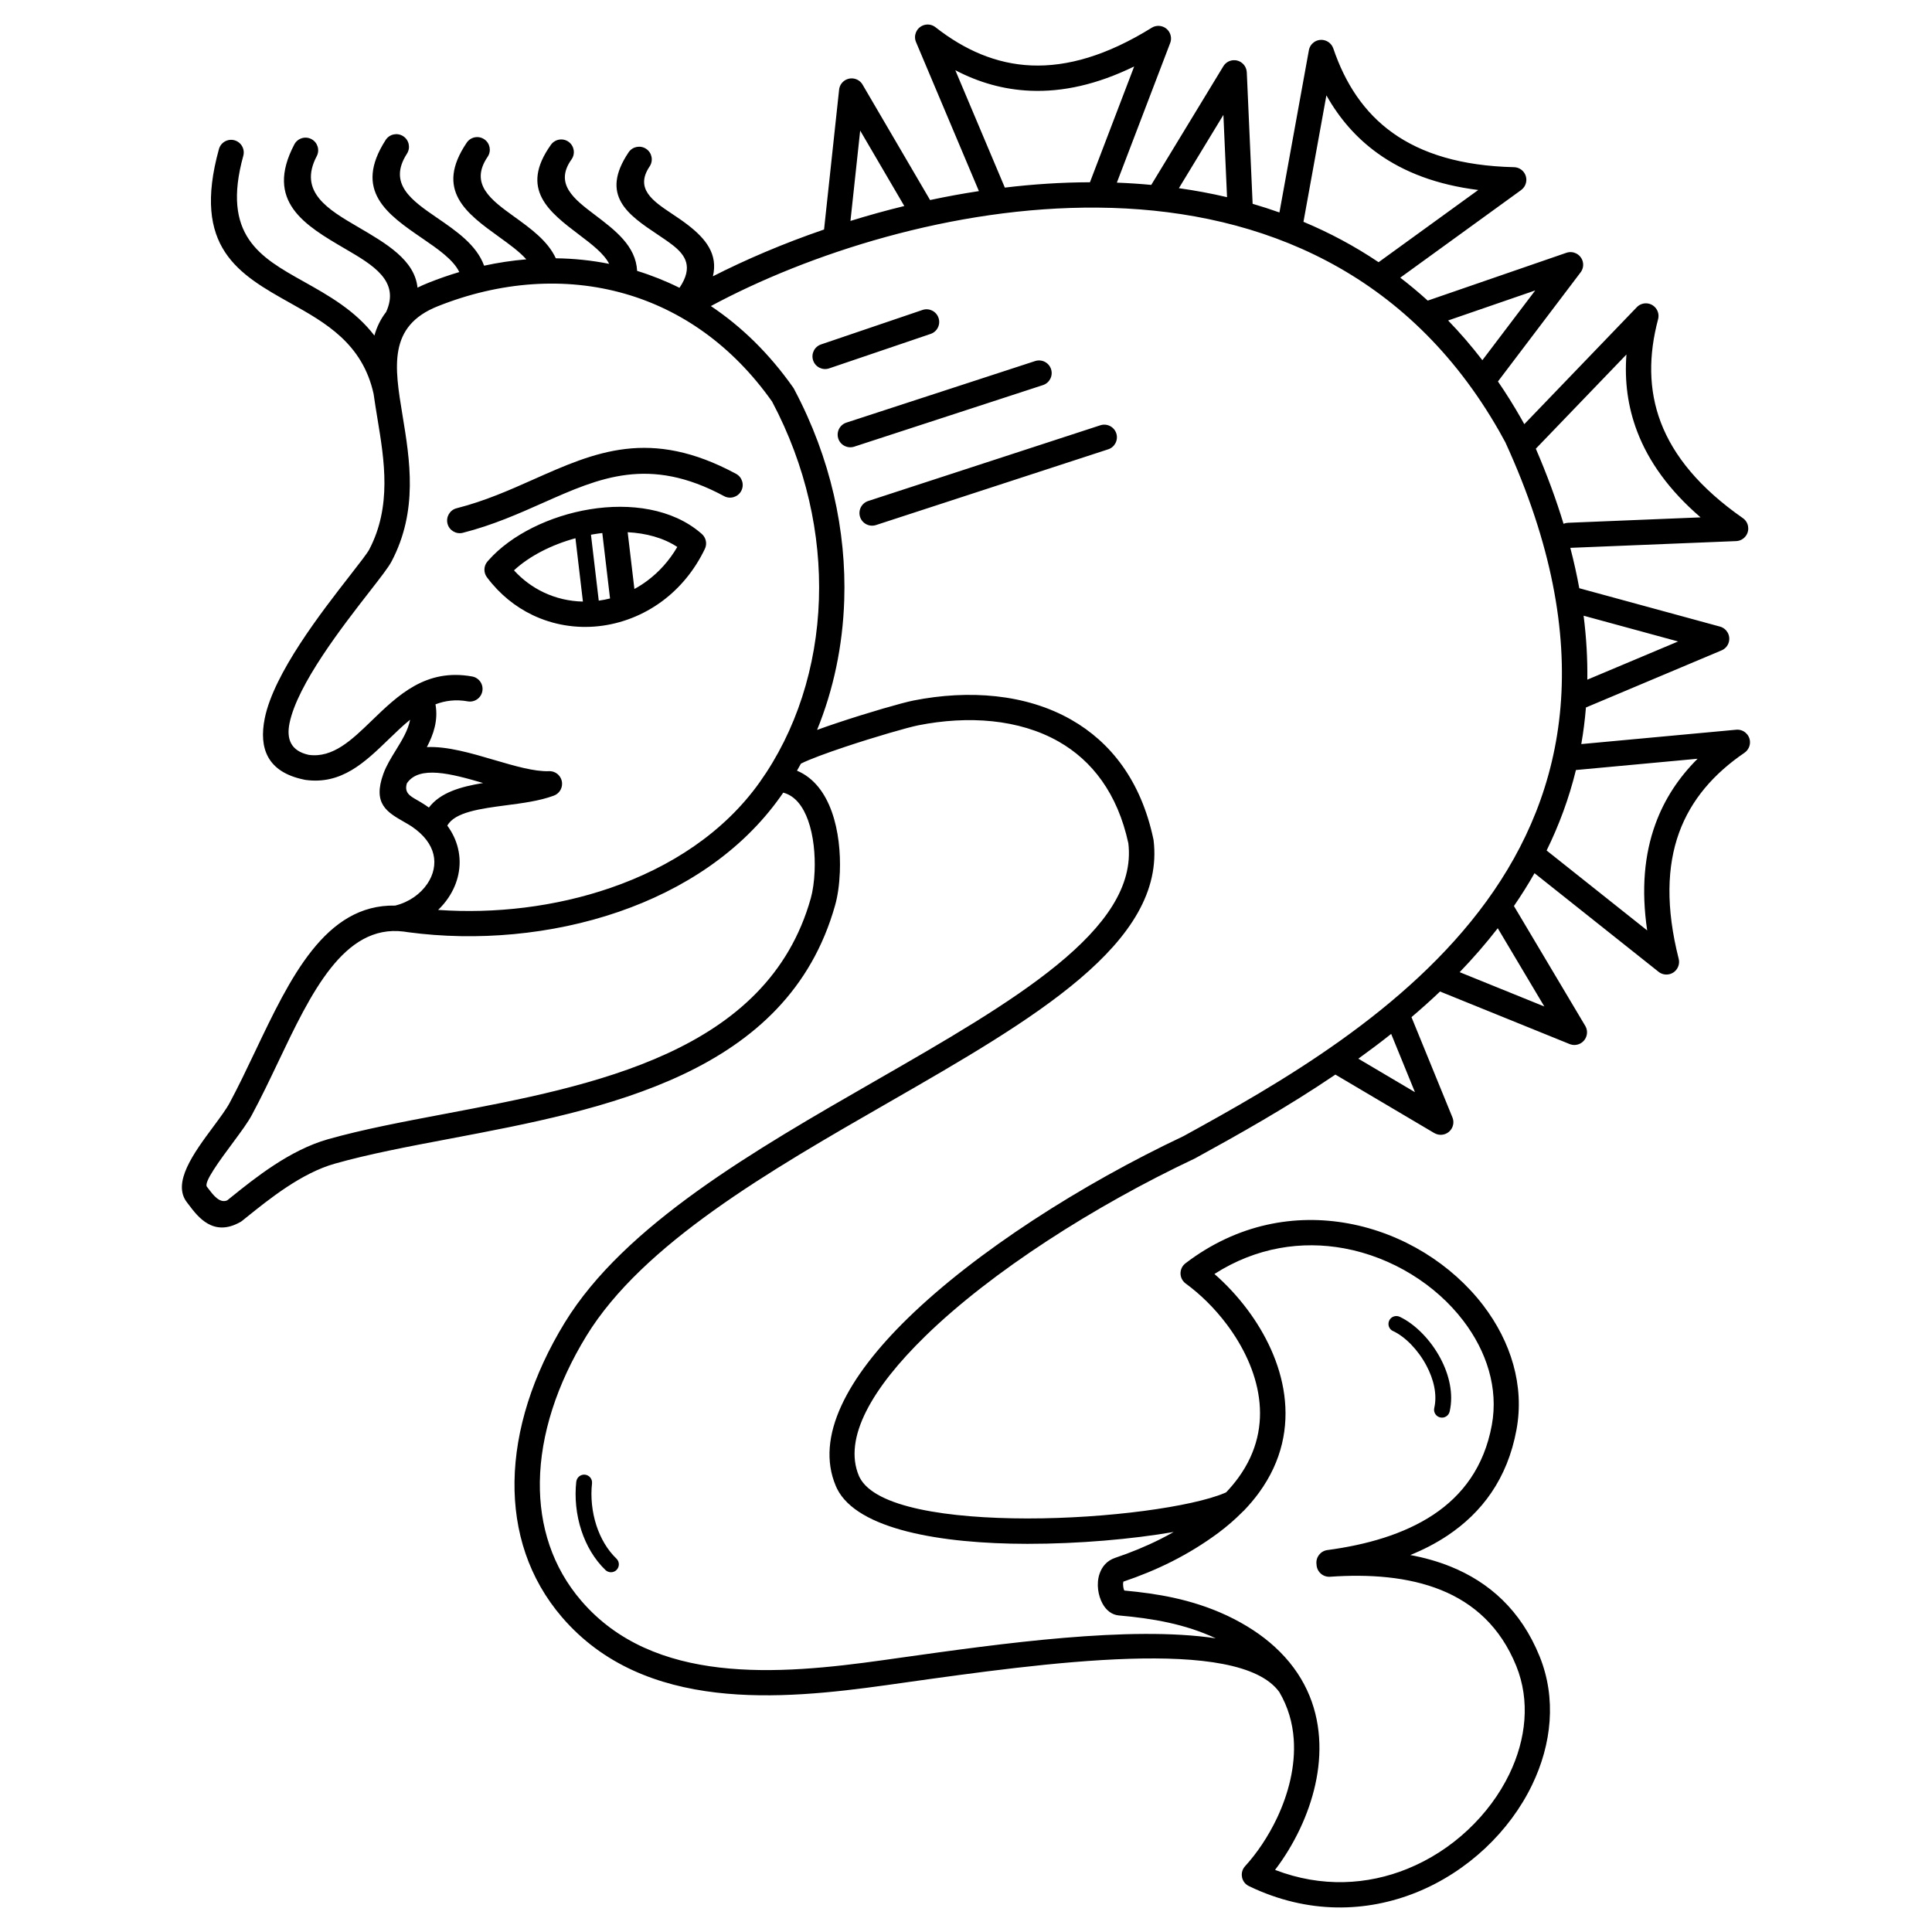 <?xml version="1.0" encoding="UTF-8"?>
<!-- Uploaded to: ICON Repo, www.svgrepo.com, Generator: ICON Repo Mixer Tools -->
<svg fill="#000000" width="800px" height="800px" version="1.1" viewBox="144 144 512 512" xmlns="http://www.w3.org/2000/svg">
 <path d="m332.91 217.23c8.699-4.434 18.656-8.699 29.473-12.41l3.988-37.047c0.191-1.84 1.848-3.176 3.688-2.981 1.168 0.125 2.133 0.832 2.629 1.805l17.793 30.414c4.258-0.906 8.574-1.703 12.941-2.367l-16.668-39.5c-0.715-1.703 0.082-3.66 1.789-4.383 1.16-0.488 2.434-0.277 3.359 0.445 7.699 6.039 16.105 9.75 25.441 10.137 9.445 0.387 19.977-2.602 31.867-9.984 1.57-0.973 3.644-0.496 4.617 1.074 0.57 0.922 0.648 2.023 0.285 2.965l-14.133 37.004c3.047 0.117 6.086 0.312 9.117 0.598l19.102-31.438c0.957-1.578 3.016-2.082 4.594-1.125 0.992 0.605 1.562 1.637 1.613 2.711h0.008l1.547 34.863c2.383 0.695 4.762 1.461 7.106 2.293l7.801-42.984c0.328-1.82 2.066-3.031 3.887-2.703 1.242 0.227 2.199 1.102 2.578 2.215h0.008c3.141 9.27 8.145 16.969 15.754 22.395 7.699 5.492 18.145 8.75 32.125 9.078 1.848 0.035 3.316 1.562 3.281 3.41-0.023 1.09-0.562 2.047-1.387 2.644l0.008 0.008-32.035 23.219c2.477 1.898 4.914 3.93 7.281 6.078l36.746-12.672c1.754-0.605 3.66 0.336 4.266 2.082 0.395 1.148 0.125 2.367-0.598 3.234l-21.805 28.785c2.133 3.098 4.172 6.363 6.129 9.789 0.293 0.52 0.578 1.023 0.855 1.527l29.809-30.992c1.285-1.336 3.402-1.379 4.734-0.094 0.906 0.875 1.219 2.133 0.914 3.266-2.512 9.453-2.602 18.641 0.73 27.383 3.375 8.844 10.277 17.34 21.738 25.34 1.512 1.059 1.883 3.141 0.824 4.66-0.621 0.891-1.605 1.387-2.613 1.426l-43.941 1.789c0.949 3.637 1.738 7.203 2.375 10.699l37.281 10.168c1.781 0.488 2.84 2.324 2.352 4.106-0.277 1.031-1.016 1.82-1.93 2.199l-35.938 15.133c-0.27 3.309-0.68 6.543-1.234 9.699l41.059-3.805c1.84-0.168 3.469 1.191 3.637 3.031 0.109 1.25-0.48 2.402-1.445 3.066v0.008c-8.086 5.516-14.156 12.41-17.34 21.195-3.215 8.875-3.543 19.816-0.102 33.395 0.453 1.797-0.629 3.629-2.426 4.082-1.125 0.285-2.258-0.035-3.055-0.746l-32.723-26.012c-1.695 2.988-3.527 5.887-5.457 8.699l18.902 31.766c0.941 1.594 0.41 3.652-1.184 4.594-0.934 0.555-2.031 0.598-2.965 0.219l-34.336-13.922c-2.461 2.344-4.988 4.602-7.566 6.793l10.855 26.574c0.695 1.715-0.125 3.66-1.84 4.359-1.008 0.41-2.09 0.293-2.965-0.219l-0.008 0.008-26.207-15.5c-12.898 8.75-25.887 15.996-37.156 22.184-0.094 0.051-0.176 0.094-0.27 0.133-26.375 12.461-53.664 29.824-71.305 47.047-14.016 13.68-21.789 26.996-17.531 37.004 0.023 0.059 0.074 0.168 0.16 0.336 4.004 8.051 23.637 10.898 44.402 10.926 21.469 0.023 43.816-3.125 52.348-6.742 0.117-0.051 0.25-0.109 0.387-0.168 1.227-1.285 2.309-2.594 3.266-3.906 5.012-6.902 6.383-14.156 5.457-21.051-0.941-7.078-4.258-13.848-8.523-19.539-3.281-4.375-7.121-8.094-10.891-10.84-0.262-0.184-0.496-0.41-0.695-0.68-1.125-1.469-0.84-3.578 0.629-4.695 13.754-10.504 29.137-13.133 43.176-10.555 7.231 1.328 14.09 4.039 20.16 7.766 6.098 3.746 11.418 8.516 15.566 13.938 7.305 9.574 10.977 21.203 8.816 32.941-2.402 13.066-9.203 22.008-18.297 28.07-3.055 2.039-6.363 3.738-9.848 5.156 3.703 0.688 7.289 1.688 10.699 3.066 10.137 4.106 18.59 11.496 23.578 23.805 4.477 11.066 3.234 23.199-2 34.051-2.965 6.156-7.223 11.891-12.426 16.777-5.215 4.887-11.387 8.934-18.188 11.688-13.184 5.332-28.727 5.871-44.277-1.578-0.336-0.145-0.656-0.344-0.949-0.605-1.367-1.242-1.469-3.367-0.227-4.734 3.133-3.434 6.144-7.859 8.488-12.82 3.031-6.434 4.914-13.738 4.41-20.859-0.301-4.281-1.484-8.523-3.828-12.496-10.855-14.93-62.34-7.691-99.535-2.461-1.527 0.219-3.039 0.43-4.516 0.637-14.156 1.98-30.062 3.746-45.133 1.98-15.477-1.812-30.02-7.32-40.91-19.984-8.781-10.227-12.762-22.688-12.578-35.957 0.191-13.738 4.871-28.305 13.301-42.078 15.871-25.914 50.246-45.672 82.34-64.109 36.41-20.918 69.754-40.086 67.031-62.949-2.871-13.266-9.656-21.914-18.422-26.922-10.555-6.027-24.082-6.945-37.238-4.34-2.754 0.547-11.562 3.09-19.43 5.719-4.945 1.652-9.445 3.309-11.68 4.441-0.344 0.621-0.688 1.242-1.043 1.863 4.535 1.914 7.473 5.988 9.227 10.898 1.781 4.981 2.336 10.848 2.133 15.961-0.133 3.359-0.586 6.434-1.242 8.758-12.621 44.973-60.969 54.125-102.12 61.918-11 2.082-21.48 4.062-30.496 6.617-8.824 2.492-17.371 9.371-23.352 14.184l-1.199 0.965c-0.184 0.152-0.379 0.277-0.586 0.379-7.078 3.914-11.109-1.418-13.527-4.617-0.191-0.25-0.371-0.488-0.461-0.605-4.121-5.188 1.797-13.176 6.91-20.07 1.781-2.402 3.441-4.644 4.324-6.281 2.293-4.258 4.551-9 6.809-13.738 9.277-19.496 18.559-38.988 37.098-38.617l0.035-0.008c3.644-0.906 6.668-3.066 8.496-5.785 0.805-1.191 1.379-2.492 1.652-3.836 0.27-1.301 0.27-2.644-0.051-3.973-0.613-2.543-2.426-5.121-5.769-7.371-0.539-0.359-1.285-0.789-2-1.199-4.559-2.613-8.387-4.812-5.477-12.797 0.773-2.117 2.008-4.133 3.309-6.238 1.562-2.535 3.234-5.246 3.762-8.051-1.93 1.57-3.769 3.344-5.582 5.098-6.422 6.215-12.613 12.199-22.211 10.848-0.152-0.016-0.293-0.051-0.438-0.094-9.547-2.016-11.906-8.203-10.293-16.207 2.41-11.941 14.996-28.121 22.57-37.844 2.613-3.359 4.594-5.902 5.098-6.859 6.039-11.469 4.023-23.711 2.227-34.586-0.379-2.301-0.746-4.543-1.051-6.727-2.949-13.336-12.781-18.844-21.957-23.98-13.77-7.715-26.258-14.711-19.027-40.867 0.496-1.781 2.336-2.828 4.121-2.336 1.781 0.496 2.828 2.336 2.336 4.121-5.828 21.086 4.484 26.863 15.852 33.234 6.727 3.769 13.77 7.715 18.895 14.402 0.621-2.242 1.613-4.332 3.106-6.254 3.746-8.211-3.492-12.445-10.84-16.734-10.641-6.215-21.453-12.527-13.484-27.676 0.863-1.637 2.887-2.266 4.527-1.402 1.637 0.863 2.266 2.887 1.402 4.527-4.973 9.465 3.047 14.148 10.941 18.758 7.547 4.41 15.023 8.773 15.77 16.078 0.898-0.445 1.855-0.875 2.887-1.285 2.711-1.082 5.441-2.031 8.188-2.848-1.594-3.301-5.703-6.121-9.773-8.91-9.285-6.363-18.406-12.621-9.742-26.09 1-1.562 3.074-2.008 4.637-1.008s2.008 3.074 1.008 4.637c-5.148 7.992 1.309 12.418 7.875 16.93 5.258 3.602 10.562 7.246 12.57 12.754 3.727-0.805 7.457-1.367 11.184-1.68-1.832-2.059-4.508-3.988-7.172-5.91-8.664-6.246-17.172-12.387-8.613-25.016 1.031-1.527 3.113-1.93 4.644-0.891 1.527 1.031 1.93 3.113 0.891 4.644-4.914 7.246 0.992 11.496 6.996 15.828 4.449 3.207 8.941 6.449 11.074 11.066 4.769 0.059 9.496 0.547 14.141 1.477-1.387-2.738-4.644-5.207-7.867-7.648-8.062-6.106-15.98-12.109-7.566-23.914 1.074-1.504 3.164-1.855 4.668-0.789 1.504 1.074 1.855 3.164 0.789 4.668-4.637 6.508 0.715 10.555 6.156 14.676 5.414 4.098 10.891 8.254 11.227 14.871 3.828 1.176 7.582 2.672 11.227 4.484 3.746-5.543 1.562-8.699-1.832-11.336-1.211-0.934-2.57-1.848-3.922-2.754-7.793-5.215-15.457-10.336-7.727-21.824 1.031-1.535 3.125-1.941 4.66-0.906 1.535 1.031 1.941 3.125 0.906 4.66-3.981 5.91 0.906 9.188 5.887 12.512 1.461 0.973 2.922 1.957 4.289 3.016 4.625 3.578 8.02 7.668 6.59 13.609zm-36.184 319.43c0.125-1.148 1.16-1.98 2.309-1.855s1.98 1.16 1.855 2.309c-0.402 3.609-0.016 7.539 1.176 11.191 1.09 3.316 2.848 6.391 5.297 8.75 0.832 0.797 0.855 2.125 0.059 2.965-0.797 0.832-2.125 0.855-2.965 0.059-2.973-2.863-5.09-6.543-6.383-10.473-1.387-4.215-1.82-8.758-1.359-12.949zm73.648-274.29c-1.762 0.57-3.652-0.395-4.223-2.148-0.57-1.762 0.395-3.652 2.148-4.223l50.02-16.316c1.762-0.57 3.652 0.395 4.223 2.148 0.57 1.762-0.395 3.652-2.148 4.223zm5.777 20.773c-1.762 0.57-3.652-0.395-4.223-2.148-0.57-1.762 0.395-3.652 2.148-4.223l61.531-20.07c1.762-0.57 3.652 0.395 4.223 2.148 0.57 1.762-0.395 3.652-2.148 4.223zm-12.41-41.523c-1.754 0.598-3.66-0.344-4.25-2.098-0.598-1.754 0.344-3.66 2.098-4.25l26.879-9.129c1.754-0.598 3.66 0.344 4.25 2.098 0.598 1.754-0.344 3.66-2.098 4.25zm149.42 255.13c-1.051-0.488-1.496-1.73-1.008-2.781 0.488-1.051 1.73-1.496 2.781-1.008 4.055 1.906 8.18 6.078 10.797 11 2.336 4.391 3.512 9.438 2.445 14.098-0.25 1.125-1.379 1.84-2.504 1.578-1.125-0.25-1.84-1.379-1.578-2.504 0.824-3.594-0.16-7.625-2.066-11.219-2.207-4.164-5.602-7.648-8.859-9.176zm-0.488-78.754c-2.863 2.277-5.777 4.457-8.699 6.566l15.004 8.875zm-246-132.8c-1.797 0.453-3.629-0.629-4.082-2.426s0.629-3.629 2.426-4.082c7.473-1.898 14.055-4.828 20.336-7.625 16.414-7.305 30.949-13.77 53.707-1.496 1.629 0.875 2.242 2.906 1.367 4.543-0.875 1.629-2.906 2.242-4.543 1.367-19.867-10.715-32.984-4.879-47.805 1.703-6.59 2.93-13.492 6.004-21.41 8.012zm-9.531 56.789c5.391-0.242 11.664 1.594 17.852 3.418 5.34 1.57 10.613 3.113 14.484 2.965 1.848-0.074 3.402 1.367 3.477 3.215 0.059 1.535-0.922 2.871-2.316 3.316-3.688 1.352-8.07 1.93-12.461 2.504-6.801 0.898-13.66 1.797-15.637 5.398 1.41 1.922 2.336 3.945 2.828 6.004 0.562 2.336 0.57 4.668 0.102 6.91-0.453 2.199-1.367 4.301-2.652 6.207-0.773 1.148-1.688 2.234-2.711 3.215 15.004 1.059 31.043-0.789 45.711-5.852 15.836-5.457 30.027-14.66 39.5-27.977 9.648-13.562 15.121-30.488 15.703-48.449 0.562-17.215-3.367-35.367-12.402-52.422-10.578-14.973-24.184-24.344-38.996-28.59-15.863-4.551-33.141-3.258-49.625 3.316-13.227 5.273-11.445 16.062-9.336 28.852 1.965 11.914 4.18 25.332-2.906 38.785-0.816 1.547-2.93 4.266-5.727 7.859-7.223 9.277-19.23 24.703-21.312 35.039-0.832 4.133 0.328 7.312 5.113 8.348 6.391 0.883 11.41-3.973 16.625-9.02 7.07-6.836 14.426-13.957 26.668-11.754 1.82 0.328 3.031 2.066 2.703 3.887s-2.066 3.031-3.887 2.703c-3.156-0.57-5.961-0.191-8.531 0.789 0.746 4.258-0.512 7.953-2.293 11.352zm0.512 16.031c3.055-4.016 8.457-5.543 14.375-6.508-8.488-2.484-16.961-4.734-20.203 0.082-0.746 2.453 0.789 3.344 2.613 4.383 0.723 0.418 1.477 0.848 2.394 1.461 0.285 0.191 0.555 0.387 0.824 0.578zm42.957-72.312 2.066 17.473c1-0.133 2-0.328 2.988-0.578l-2.047-17.34c-0.738 0.082-1.484 0.184-2.227 0.312-0.262 0.043-0.52 0.082-0.773 0.133zm-2.133 17.719-1.98-16.785c-6.332 1.73-12.184 4.711-16.289 8.508 2.301 2.512 4.945 4.441 7.785 5.801 3.301 1.586 6.879 2.402 10.496 2.477zm11.863-18.379 1.781 15.039c1.184-0.637 2.336-1.379 3.434-2.199 3.074-2.293 5.793-5.273 7.934-8.934-3.668-2.418-8.254-3.652-13.141-3.906zm-25.242 21.934c-4.516-2.168-8.641-5.457-11.98-9.898-1-1.234-1.008-3.039 0.059-4.281l0.285-0.32c6.004-6.785 16.297-11.789 26.852-13.512 10.73-1.754 21.883-0.16 29.406 6.305 0.035 0.035 0.051 0.051 0.277 0.242 1.09 0.965 1.461 2.57 0.797 3.945-2.781 5.793-6.691 10.41-11.242 13.805-5.062 3.769-10.914 6.019-16.871 6.676-5.969 0.656-12.059-0.312-17.574-2.957zm75.41 30.465c1.672-0.613 3.469-1.234 5.309-1.848 8.16-2.731 17.355-5.383 20.27-5.953 14.609-2.887 29.773-1.789 41.832 5.106 10.41 5.945 18.43 16.098 21.723 31.555 0.016 0.102 0.035 0.191 0.051 0.285h0.008c3.359 27.289-31.883 47.543-70.355 69.652-31.371 18.02-64.965 37.332-79.953 61.801-7.816 12.773-12.16 26.156-12.328 38.668-0.16 11.664 3.309 22.598 10.984 31.523 9.59 11.168 22.629 16.039 36.578 17.676 14.352 1.68 29.734-0.035 43.453-1.957 1.477-0.211 2.988-0.418 4.516-0.637 26.836-3.769 60.785-8.547 83.59-5.148-4.148-1.922-8.32-3.234-12.543-4.156-4.383-0.965-8.75-1.512-13.176-1.906-1.84-0.168-3.324-1.379-4.281-3.113-0.586-1.059-1.008-2.375-1.176-3.719-0.168-1.367-0.082-2.84 0.371-4.18 0.648-1.922 1.957-3.512 4.148-4.25 4.121-1.387 8.145-3.031 12.059-5.004 1.16-0.586 2.316-1.199 3.449-1.848-11 1.891-25.133 3.156-38.801 3.141-22.992-0.023-45.039-3.828-50.414-14.617-0.094-0.176-0.191-0.41-0.32-0.707-5.535-13.016 3.055-28.836 19.035-44.426 18.172-17.742 46.133-35.551 73.086-48.289 25.184-13.82 59.113-33.082 80.324-62.27 20.984-28.887 29.625-67.828 4.988-121.6-0.57-1.066-1.125-2.059-1.645-2.981-24.273-42.523-63.176-57.906-102.55-59.148-1.125-0.035-2.258-0.059-3.383-0.066-0.152 0.008-0.301 0.008-0.453-0.008-38.449-0.336-76.934 12.328-102.52 26.09 8.078 5.398 15.469 12.57 21.824 21.605 0.125 0.176 0.234 0.371 0.32 0.562 9.621 18.145 13.797 37.465 13.199 55.805-0.395 12.09-2.863 23.754-7.211 34.387zm-8.949 16.625c-0.25 0.371-0.512 0.738-0.773 1.109-10.352 14.559-25.711 24.562-42.781 30.445-17.938 6.188-37.812 7.824-55.715 5.441-0.117-0.008-0.227-0.023-0.344-0.043-0.082-0.016-0.168-0.023-0.25-0.043-0.262-0.035-0.512-0.074-0.773-0.109-15.828-1.949-24.527 16.332-33.227 34.613-2.25 4.727-4.5 9.445-6.969 14.023-1.09 2.023-2.906 4.469-4.844 7.094-3.695 4.981-7.969 10.746-7.047 11.906 0.219 0.277 0.387 0.504 0.57 0.738 1.074 1.418 2.848 3.762 4.82 2.856l0.949-0.766c6.414-5.164 15.594-12.543 25.734-15.418 9.254-2.621 19.891-4.625 31.066-6.742 39.262-7.43 85.402-16.164 96.898-57.141 0.52-1.863 0.898-4.398 1.008-7.203 0.176-4.383-0.277-9.355-1.738-13.434-1.285-3.578-3.332-6.414-6.422-7.289-0.059-0.016-0.109-0.035-0.168-0.043zm189.36 35.922c-3.156 4.074-6.543 7.953-10.094 11.645l22.438 9.094zm-171.55-187.44c4.637-1.438 9.414-2.769 14.281-3.953l-11.695-19.992-2.578 23.957zm194.3 104.61c0.746 5.859 1.059 11.512 0.984 16.961l24.059-10.125-25.047-6.828zm-35.906-78.234c3.148 3.25 6.18 6.758 9.078 10.531l14.008-18.488-23.09 7.961zm33.871 119.15c-1.848 7.547-4.492 14.645-7.766 21.312l26.652 21.184c-1.613-10.891-0.73-20.176 2.168-28.156 2.426-6.699 6.254-12.418 11.191-17.34l-32.242 2.988zm-10.621-85.152c2.957 6.852 5.391 13.484 7.34 19.883 0.359-0.152 0.754-0.242 1.176-0.262l35.141-1.438c-8.355-7.195-13.77-14.805-16.793-22.73-2.543-6.66-3.383-13.484-2.856-20.43l-24.016 24.965zm-61.59-60.145c6.879 2.879 13.543 6.422 19.918 10.707l26.406-19.137c-10.934-1.367-19.648-4.711-26.543-9.641-5.801-4.141-10.285-9.363-13.695-15.441l-6.078 33.512zm-33.008-8.91c4.289 0.605 8.547 1.395 12.762 2.383l-0.965-21.805zm-46.125-0.152c7.449-0.898 14.996-1.395 22.555-1.418l11.723-30.691c-9.891 4.828-19.012 6.793-27.484 6.441-7.129-0.293-13.738-2.207-19.918-5.441l13.125 31.102zm63.195 350.74c-0.102 0.109-0.203 0.219-0.32 0.32-1.848 1.863-3.938 3.688-6.312 5.465l-0.016 0.008c-3.953 2.93-8.043 5.414-12.25 7.547-4.191 2.117-8.516 3.879-12.949 5.375l0.023 0.008c0.023 0 0.059 0 0.051 0.016-0.109 0.32-0.117 0.766-0.051 1.242 0.051 0.395 0.145 0.766 0.277 1.066 4.477 0.418 8.844 0.992 13.117 1.93 4.695 1.031 9.344 2.492 14.008 4.66l0.094 0.043c5.113 2.418 9.297 5.215 12.652 8.289 7.715 7.047 11.152 15.441 11.754 24 0.598 8.363-1.562 16.809-5.039 24.191-1.891 4.004-4.172 7.715-6.625 10.926 12.352 4.754 24.535 3.973 35.008-0.262 6.039-2.445 11.504-6.019 16.113-10.352 4.617-4.332 8.371-9.395 10.984-14.812 4.441-9.211 5.543-19.422 1.82-28.617-4.215-10.41-11.344-16.641-19.875-20.102-8.801-3.57-19.172-4.266-29.48-3.543-1.848 0.125-3.441-1.277-3.57-3.125 0-0.043-0.008-0.082-0.008-0.133l-0.008-0.059c-0.234-1.832 1.051-3.512 2.887-3.754 10.227-1.367 20.238-4.148 28.156-9.422 7.656-5.106 13.383-12.645 15.418-23.688 1.789-9.758-1.344-19.539-7.559-27.668-3.644-4.777-8.348-8.984-13.73-12.285-5.406-3.316-11.488-5.727-17.875-6.902-11.109-2.039-23.199-0.344-34.344 6.801 3.039 2.644 6.027 5.82 8.691 9.371 4.894 6.523 8.707 14.367 9.816 22.688 1.133 8.496-0.539 17.414-6.668 25.855-1.211 1.664-2.594 3.309-4.164 4.93zm-31.84 18.715c-0.035 0.008-0.008 0.008 0.023 0.008z"/>
</svg>